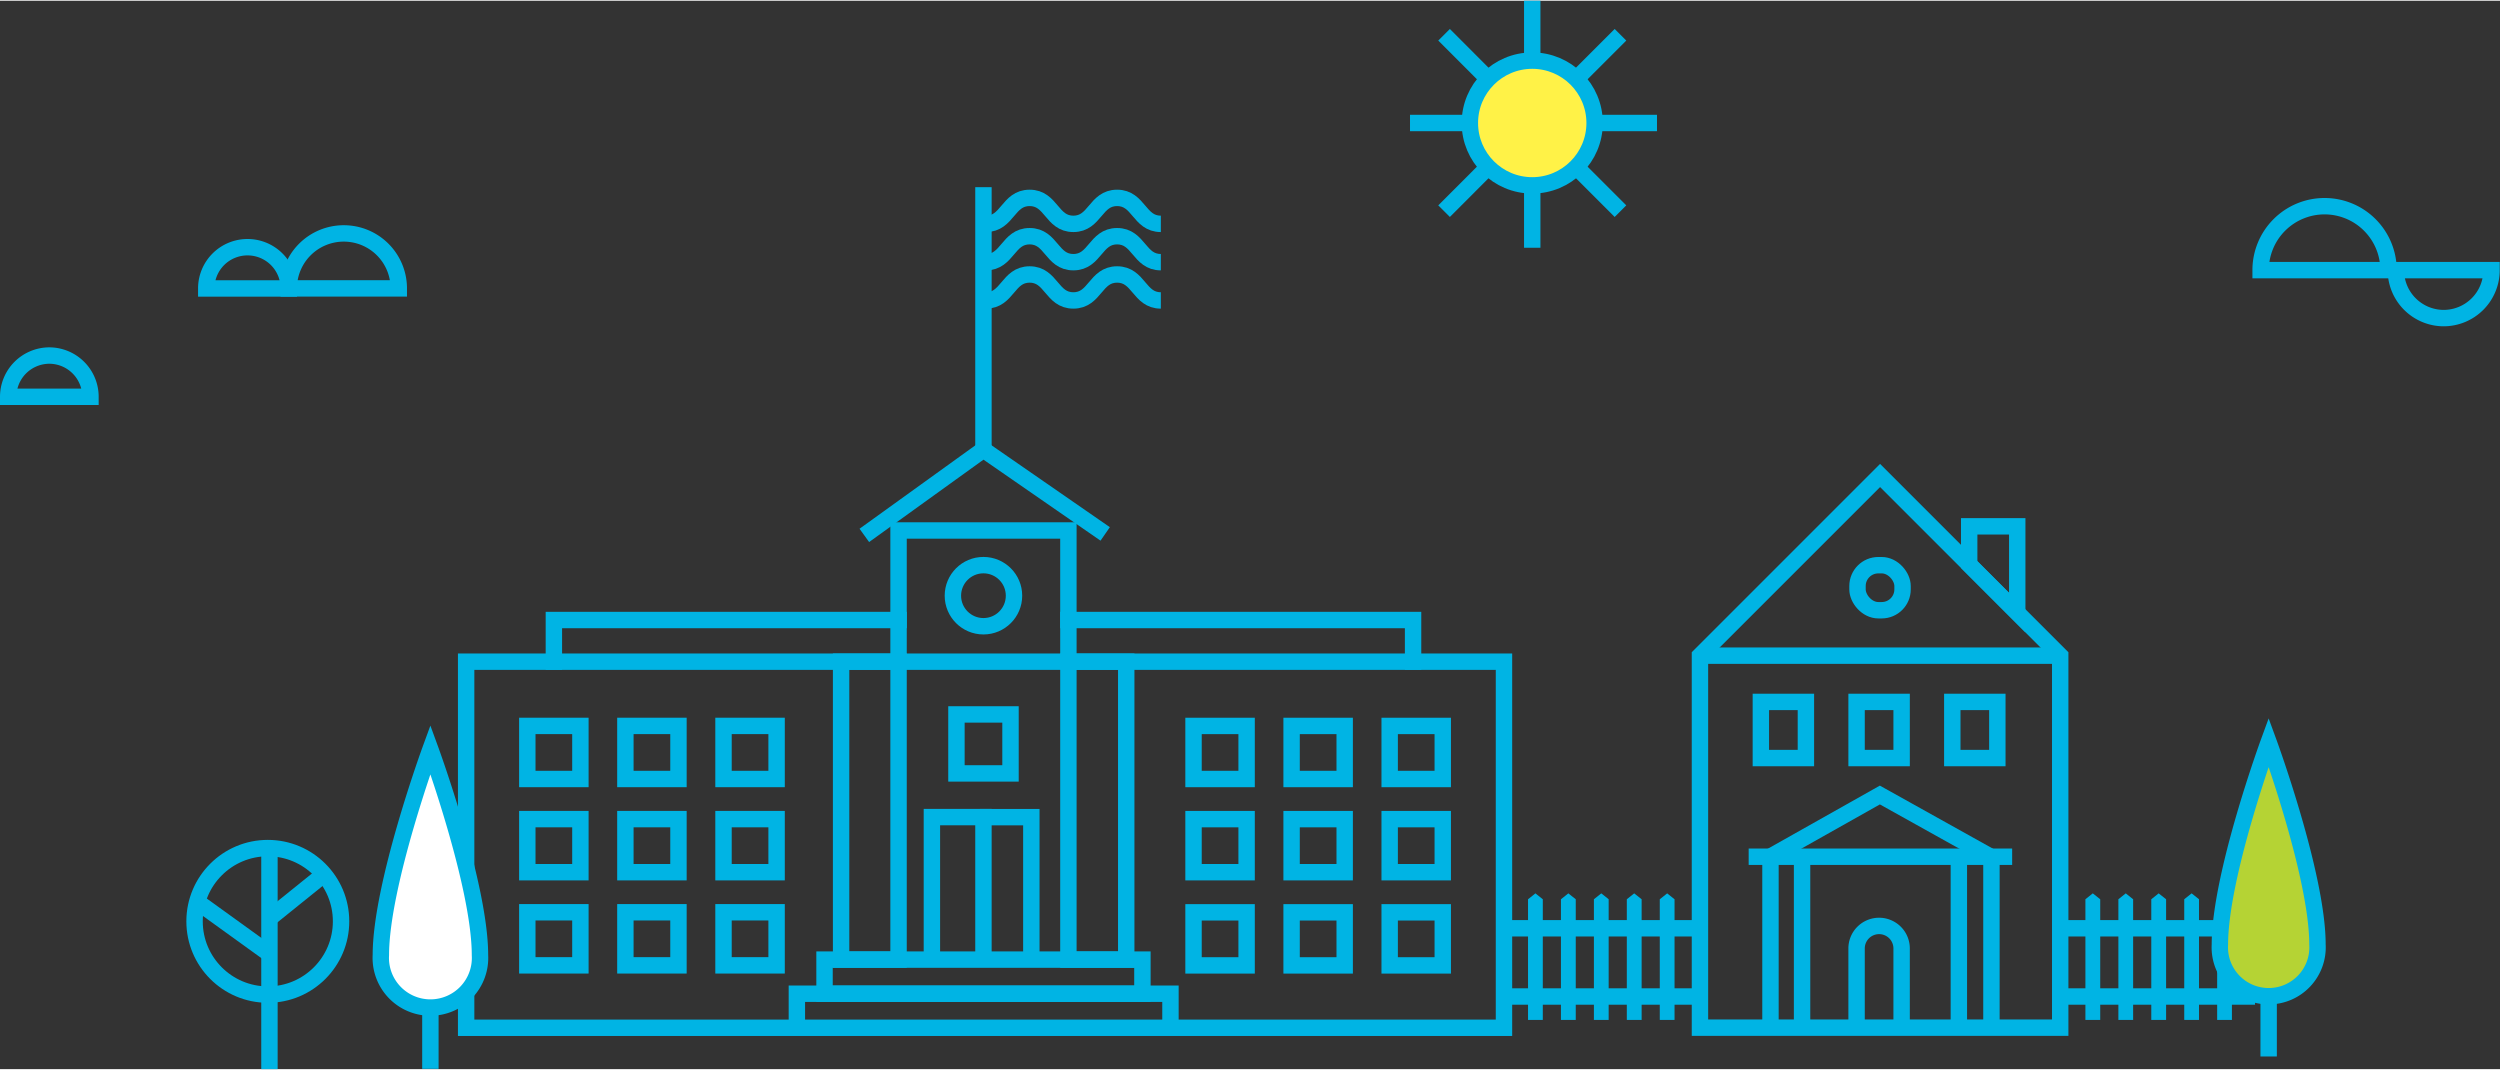 <svg xmlns="http://www.w3.org/2000/svg" height="196" width="458" viewBox="0 0 457.32 195.45"><rect x="0" y="0" width="457.32" height="195.45" fill="#333333" stroke="none"/><defs><style>.cls-1{fill:#ec1c24;}.cls-1,.cls-2,.cls-3,.cls-5,.cls-6,.cls-7{stroke:#00b4e4;stroke-miterlimit:10;stroke-width:3px;}.cls-2,.cls-5{fill:none;}.cls-3{fill:#fff247;}.cls-4{fill:#00b4e4;}.cls-5{stroke-linecap:square;}.cls-6{fill:#b5d334;}.cls-7{fill:#fff;}</style></defs><title>Asset 142</title><g id="Layer_2" data-name="Layer 2"><g id="Layer_1-2" data-name="Layer 1"><line class="cls-1" x1="49.29" y1="155.32" x2="49.29" y2="195.45"/><circle class="cls-2" cx="48.99" cy="168.41" r="13.4"/><line class="cls-1" x1="49.6" y1="174.58" x2="36.46" y2="165.1"/><line class="cls-1" x1="49.29" y1="167.85" x2="58.77" y2="160.21"/><path class="cls-2" d="M447,58.06a8.77,8.77,0,0,0,8.77-8.77H438.27A8.77,8.77,0,0,0,447,58.06Z"/><path class="cls-2" d="M425.23,37.59a11.7,11.7,0,0,0-11.7,11.7h23.4A11.7,11.7,0,0,0,425.23,37.59Z"/><path class="cls-2" d="M45.28,45.09a7.55,7.55,0,0,1,7.55,7.55H37.73A7.55,7.55,0,0,1,45.28,45.09Z"/><path class="cls-2" d="M9,64.91a7.55,7.55,0,0,1,7.55,7.55H1.5A7.55,7.55,0,0,1,9,64.91Z"/><path class="cls-2" d="M62.89,42.57A10.06,10.06,0,0,0,52.82,52.63H72.95A10.06,10.06,0,0,0,62.89,42.57Z"/><circle class="cls-3" cx="280.29" cy="22.37" r="11.41"/><line class="cls-2" x1="280.29" x2="280.29" y2="10.96"/><line class="cls-2" x1="280.29" y1="33.78" x2="280.29" y2="45.19"/><line class="cls-2" x1="303.11" y1="22.37" x2="291.7" y2="22.37"/><line class="cls-2" x1="268.88" y1="22.37" x2="257.93" y2="22.37"/><line class="cls-2" x1="296.43" y1="38.5" x2="288.36" y2="30.43"/><line class="cls-2" x1="272.22" y1="14.3" x2="264.16" y2="6.23"/><line class="cls-2" x1="264.16" y1="38.5" x2="272.22" y2="30.43"/><line class="cls-2" x1="288.36" y1="14.3" x2="296.43" y2="6.23"/><polygon class="cls-2" points="376.87 119.8 343.92 86.85 310.97 119.8 310.97 187.86 376.87 187.86 376.87 119.8"/><rect class="cls-2" x="322.11" y="128.27" width="8.24" height="10.27"/><rect class="cls-2" x="339.62" y="128.27" width="8.24" height="10.27"/><rect class="cls-2" x="357.13" y="128.27" width="8.24" height="10.27"/><path class="cls-2" d="M347.86,187.87v-14.5a4.12,4.12,0,0,0-4.12-4.12h0a4.12,4.12,0,0,0-4.12,4.12v14.5"/><polygon class="cls-2" points="360.22 103.15 369.01 111.94 369.01 96.15 360.22 96.15 360.22 103.15"/><line class="cls-2" x1="329.65" y1="187.79" x2="329.65" y2="156.59"/><line class="cls-2" x1="323.87" y1="156.59" x2="323.87" y2="187.79"/><line class="cls-2" x1="364.29" y1="187.83" x2="364.29" y2="156.59"/><line class="cls-2" x1="358.33" y1="156.59" x2="358.33" y2="187.83"/><line class="cls-2" x1="319.88" y1="156.59" x2="368.08" y2="156.59"/><polyline class="cls-2" points="322.61 157.28 343.88 145.3 364.67 156.89"/><line class="cls-2" x1="310.98" y1="119.81" x2="376.74" y2="119.81"/><rect class="cls-2" x="339.79" y="103.26" width="8.24" height="8.24" rx="3.81" ry="3.81"/><polygon class="cls-4" points="282.22 186.44 279.52 186.44 279.52 164.37 280.87 163.29 282.22 164.37 282.22 186.44"/><polygon class="cls-4" points="288.25 186.44 285.54 186.44 285.54 164.37 286.89 163.29 288.25 164.37 288.25 186.44"/><polygon class="cls-4" points="294.27 186.44 291.57 186.44 291.57 164.37 292.92 163.29 294.27 164.37 294.27 186.44"/><polygon class="cls-4" points="300.3 186.44 297.59 186.44 297.59 164.37 298.94 163.29 300.3 164.37 300.3 186.44"/><polygon class="cls-4" points="306.32 186.44 303.62 186.44 303.62 164.37 304.97 163.29 306.32 164.37 306.32 186.44"/><line class="cls-2" x1="276.22" y1="169.68" x2="310.55" y2="169.68"/><line class="cls-2" x1="276.22" y1="182.16" x2="310.55" y2="182.16"/><polygon class="cls-4" points="384.19 186.44 381.48 186.44 381.48 164.37 382.83 163.29 384.19 164.37 384.19 186.44"/><polygon class="cls-4" points="390.21 186.44 387.51 186.44 387.51 164.37 388.86 163.29 390.21 164.37 390.21 186.44"/><polygon class="cls-4" points="396.24 186.44 393.53 186.44 393.53 164.37 394.88 163.29 396.24 164.37 396.24 186.44"/><polygon class="cls-4" points="402.26 186.44 399.56 186.44 399.56 164.37 400.91 163.29 402.26 164.37 402.26 186.44"/><polygon class="cls-4" points="408.28 186.44 405.58 186.44 405.58 164.37 406.93 163.29 408.28 164.37 408.28 186.44"/><line class="cls-2" x1="378.18" y1="169.68" x2="412.51" y2="169.68"/><line class="cls-2" x1="378.18" y1="182.16" x2="412.51" y2="182.16"/><polygon class="cls-2" points="275.12 187.88 275.12 120.91 85.27 120.91 85.27 187.88 85.43 187.88 275.12 187.88 275.12 187.88"/><polyline class="cls-2" points="202.17 97.54 179.89 82.12 158.11 97.81"/><polyline class="cls-2" points="170.47 175.41 170.47 149.34 179.9 149.34 179.9 175.41"/><polyline class="cls-2" points="179.22 149.35 188.66 149.35 188.66 175.41"/><polyline class="cls-5" points="164.37 113.29 101.32 113.29 101.32 120.91"/><polyline class="cls-5" points="195.44 113.29 258.49 113.29 258.49 120.91"/><polyline class="cls-2" points="164.37 121.92 164.37 96.91 195.44 96.91 195.44 121.92"/><rect class="cls-2" x="174.96" y="130.56" width="9.89" height="10.79"/><rect class="cls-2" x="153.86" y="120.91" width="10.51" height="54.5"/><rect class="cls-2" x="195.44" y="120.91" width="10.58" height="54.5"/><circle class="cls-2" cx="179.9" cy="108.84" r="5.59"/><path class="cls-2" d="M212.35,40.82c-4,0-4-4.75-8-4.75s-4,4.75-8,4.75-4-4.75-8-4.75-4,4.75-8,4.75"/><path class="cls-2" d="M212.35,47.83c-4,0-4-4.75-8-4.75s-4,4.75-8,4.75-4-4.75-8-4.75-4,4.75-8,4.75"/><path class="cls-2" d="M212.35,54.83c-4,0-4-4.75-8-4.75s-4,4.75-8,4.75-4-4.75-8-4.75-4,4.75-8,4.75"/><line class="cls-2" x1="179.9" y1="34.11" x2="179.9" y2="82.15"/><rect class="cls-2" x="150.83" y="175.41" width="58.15" height="6.24"/><polyline class="cls-2" points="145.77 187.88 145.77 181.65 214.11 181.65 214.11 187.88"/><rect class="cls-2" x="96.46" y="132.66" width="9.71" height="9.71"/><rect class="cls-2" x="96.46" y="149.71" width="9.71" height="9.71"/><rect class="cls-2" x="96.46" y="166.75" width="9.71" height="9.71"/><rect class="cls-2" x="114.4" y="132.66" width="9.71" height="9.71"/><rect class="cls-2" x="114.4" y="149.71" width="9.71" height="9.71"/><rect class="cls-2" x="114.4" y="166.75" width="9.71" height="9.71"/><rect class="cls-2" x="132.35" y="132.66" width="9.71" height="9.71"/><rect class="cls-2" x="132.35" y="149.71" width="9.71" height="9.71"/><rect class="cls-2" x="132.35" y="166.75" width="9.71" height="9.71"/><rect class="cls-2" x="254.21" y="132.66" width="9.71" height="9.71" transform="translate(518.13 275.03) rotate(-180)"/><rect class="cls-2" x="254.21" y="149.71" width="9.71" height="9.71" transform="translate(518.13 309.13) rotate(-180)"/><rect class="cls-2" x="254.21" y="166.75" width="9.71" height="9.71" transform="translate(518.13 343.22) rotate(-180)"/><rect class="cls-2" x="236.27" y="132.66" width="9.71" height="9.71" transform="translate(482.25 275.03) rotate(-180)"/><rect class="cls-2" x="236.27" y="149.71" width="9.71" height="9.71" transform="translate(482.25 309.13) rotate(-180)"/><rect class="cls-2" x="236.27" y="166.75" width="9.71" height="9.71" transform="translate(482.25 343.22) rotate(-180)"/><rect class="cls-2" x="218.32" y="132.66" width="9.71" height="9.71" transform="translate(446.36 275.03) rotate(-180)"/><rect class="cls-2" x="218.32" y="149.71" width="9.71" height="9.71" transform="translate(446.36 309.13) rotate(-180)"/><rect class="cls-2" x="218.32" y="166.75" width="9.71" height="9.71" transform="translate(446.36 343.22) rotate(-180)"/><line class="cls-2" x1="415" y1="182.13" x2="415" y2="193.13"/><path class="cls-6" d="M423.93,172.65a8.94,8.94,0,1,1-17.85,0c0-12.64,8.92-37,8.92-37S423.93,160,423.93,172.65Z"/><line class="cls-7" x1="78.73" y1="183.49" x2="78.73" y2="195.39"/><path class="cls-7" d="M87.8,174.58a9.08,9.08,0,1,1-18.13,0c0-12.84,9.06-37.61,9.06-37.61S87.8,161.74,87.8,174.58Z"/></g></g></svg>